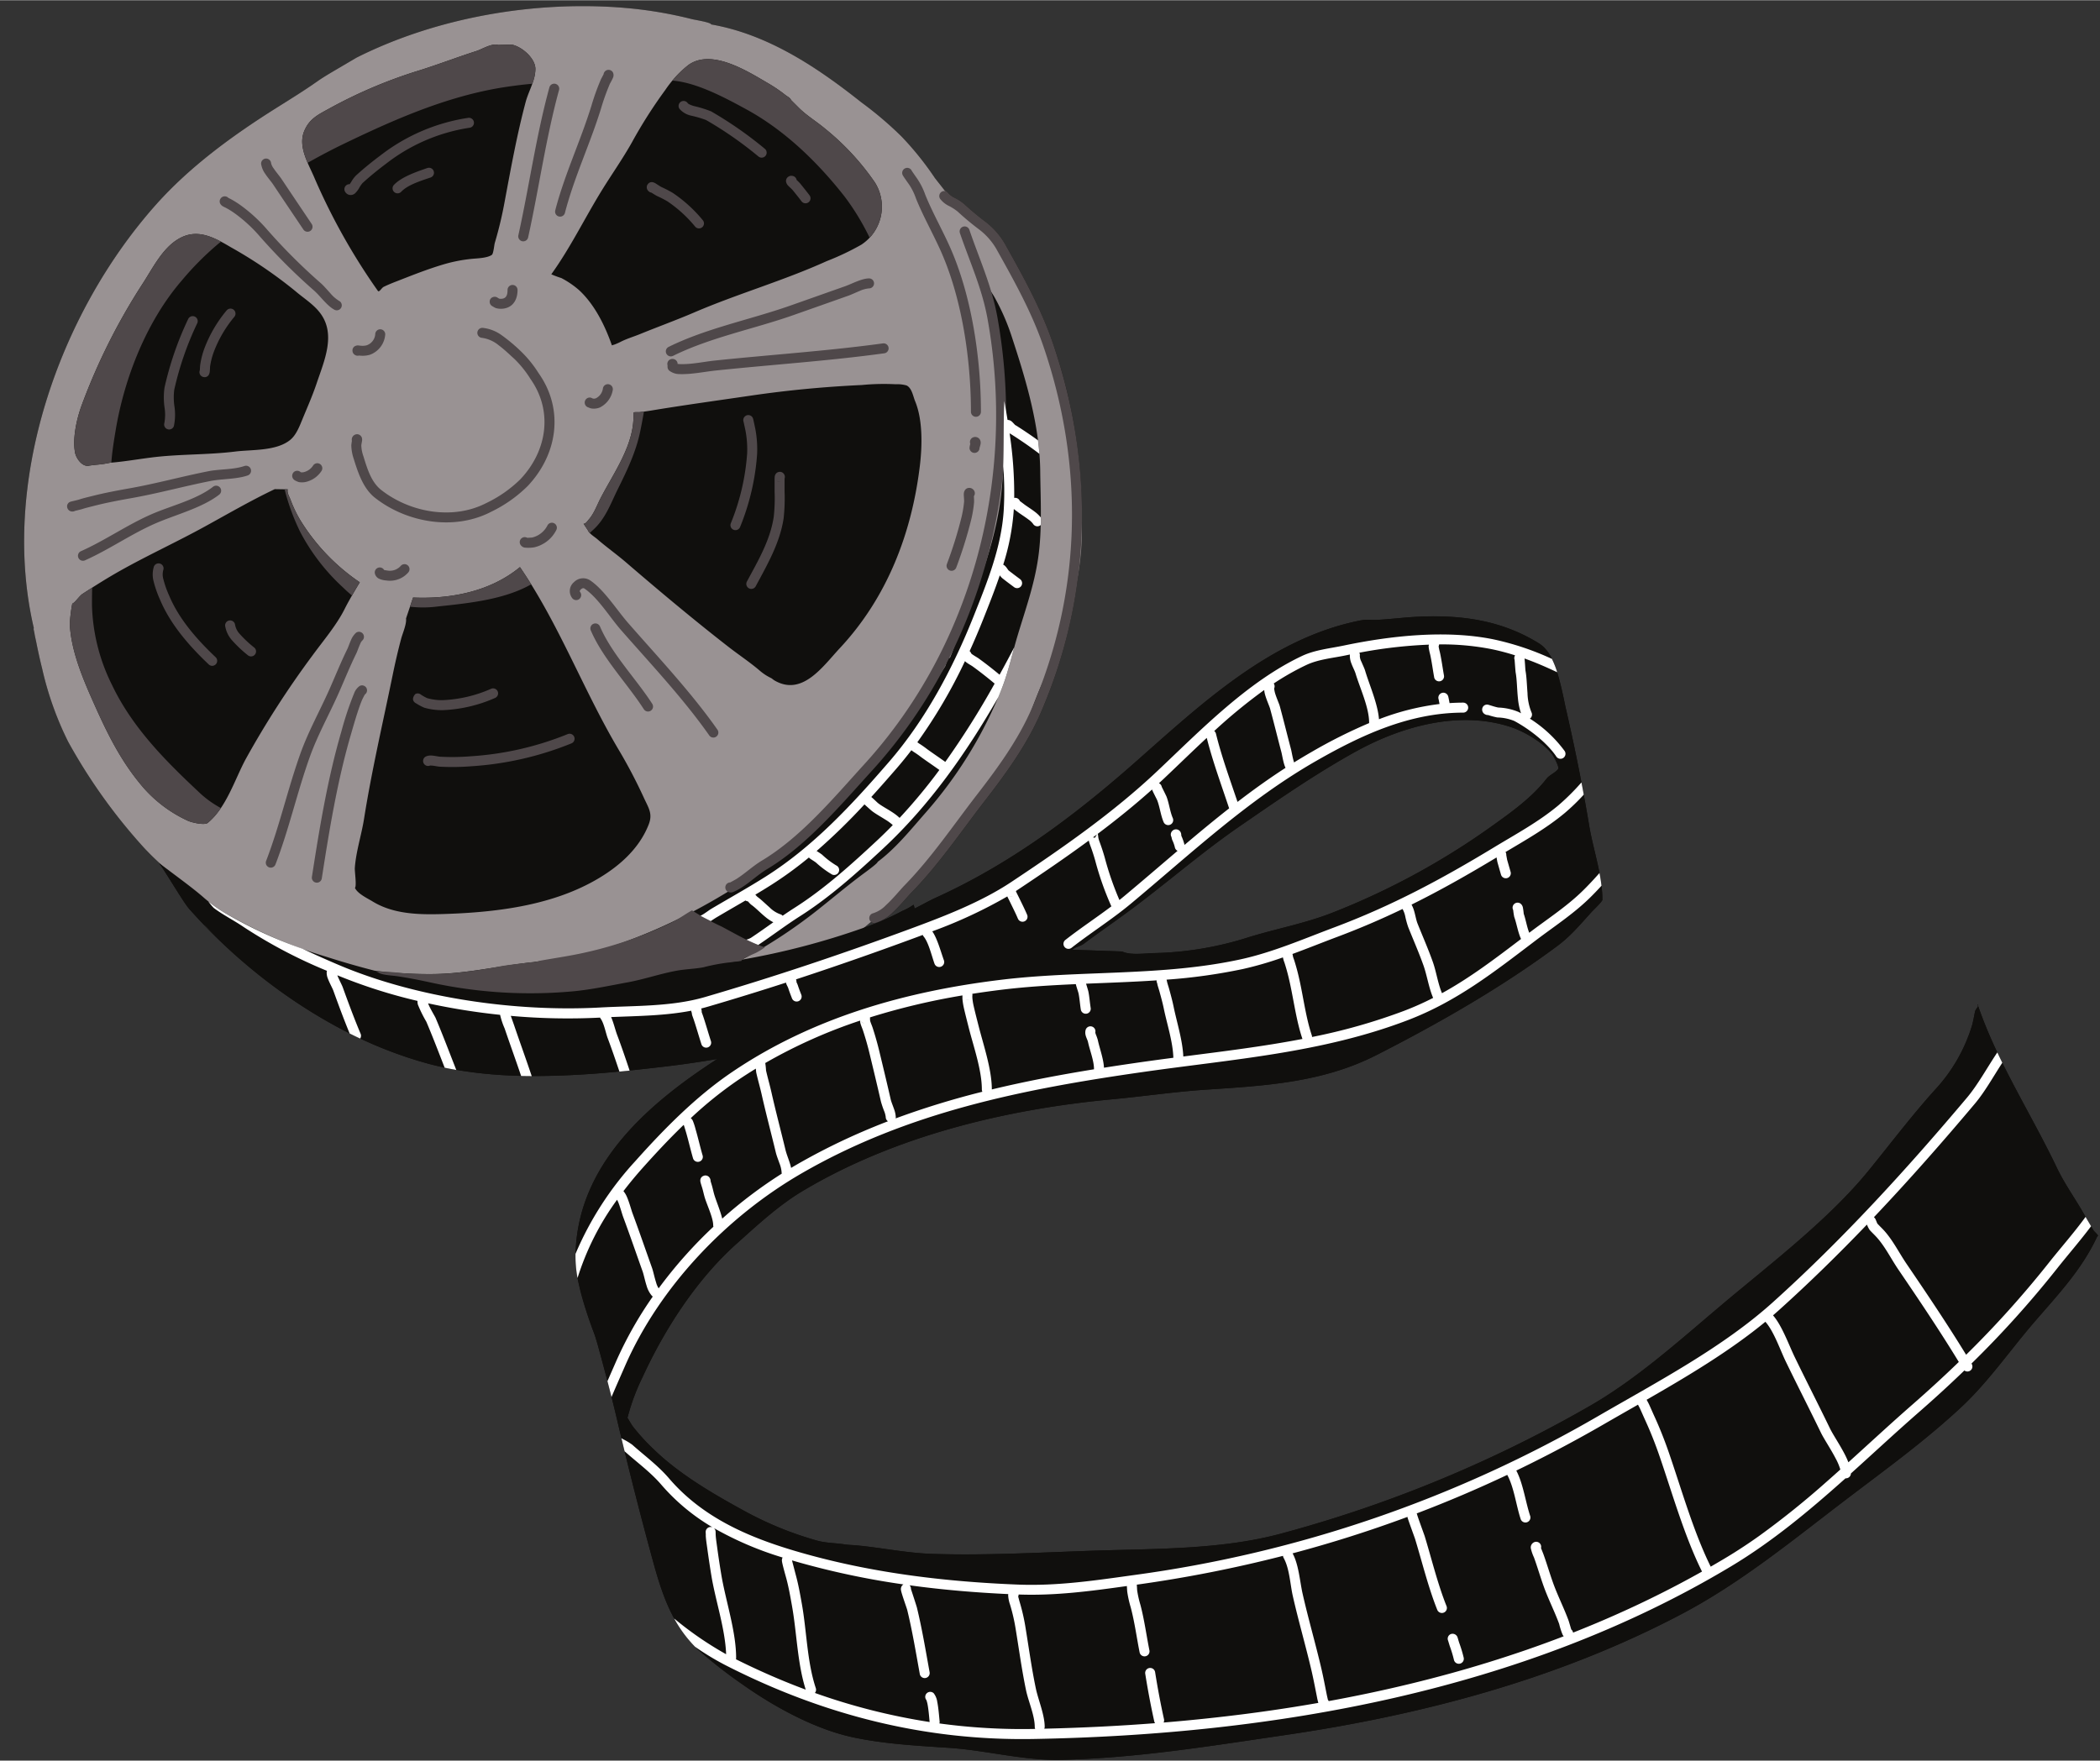 <svg xmlns="http://www.w3.org/2000/svg" xmlns:xlink="http://www.w3.org/1999/xlink" data-name="Layer 1" preserveAspectRatio="xMidYMid meet" version="1.0" viewBox="-5.7 -1.4 496.0 415.9" zoomAndPan="magnify" style="fill: rgb(79, 72, 74);" original_string_length="51426" width="496px" height="416px"><rect x="-5.7" y="-1.4" width="496.0" height="415.9" fill="#333333" stroke="none"/><g id="__id449_s28hvlauh7"><path d="M488.7,289.135c-.168-.3-.342-.587-.515-.881l0,0-.454-.768c-.34-.572-.679-1.146-1-1.727-2.139-3.836-4.746-7.393-6.639-11.364-4.026-8.443-8.961-16.778-13.144-25.333q-.315-.642-.622-1.285a108.223,108.223,0,0,1-4.816-11.557c-.122.367-.63.885-.717,1.285-.232,1.087-.406,2.18-.7,3.257a39,39,0,0,1-8.79,15.286c-5.428,6.02-10.456,12.666-15.566,18.954-9.541,11.737-23.319,22.158-34.907,31.931-9.886,8.339-20.158,17.629-31.432,24.013a304.807,304.807,0,0,1-72.768,29.994c-13.23,3.522-27.7,3.5-41.269,3.887-13.6.386-27.359,1.287-40.957.835-6.189-.206-12.165-1.525-18.3-2.047-.659-.055-1.591-.072-2.256-.182-2.18-.361-4.329-.292-6.5-.885a81.906,81.906,0,0,1-17.3-7.064c-7.154-3.9-15.245-8.629-21.125-14.317a48.739,48.739,0,0,1-5.134-5.585c-.405-.538-.826-1.352-1.291-2.073.06-.2.11-.368.136-.478a49.385,49.385,0,0,1,3.45-9.162c5.21-11.341,12.756-23.028,22.172-31.462,4.964-4.445,9.928-9.078,15.69-12.516,21.771-12.988,48.042-19.3,73.1-21.632,7.338-.682,14.707-1.78,22.044-2.265,14.007-.928,27.57-1.671,40.353-8.191,14.724-7.512,29.414-15.9,42.718-25.784,3.178-2.361,5.522-5.224,8.156-8.116.232-.255,2.452-2.372,2.452-2.777a30.758,30.758,0,0,0-.4-4.7l-.049-.3q-.1-.594-.21-1.186c-.008-.042-.014-.084-.023-.127h0c-.717-3.769-1.824-7.536-2.439-11.224q-.607-3.65-1.281-7.288h0q-.267-1.446-.543-2.89h0q-1.719-8.982-3.782-17.883a81.445,81.445,0,0,0-2.21-8.946l-.016-.047c-.184-.525-.383-1.036-.6-1.529l-.023-.055q-.162-.368-.336-.717l-.005-.011h0a8.693,8.693,0,0,0-2.966-3.607c-8.781-5.49-18.351-6.849-28.667-6.357-3.117.148-6.194.549-9.306.723-1.032.056-2.085,0-3.12,0-.18,0-1.36.176-1.346.193-21.292,4.259-37.8,20.069-53.427,33.821-14.311,12.594-29.274,23.73-46.655,31.632-1.636.743-3.348,1.744-5.062,2.577a3.447,3.447,0,0,0-.227-.9,14.329,14.329,0,0,1-2.682,1.476,60.891,60.891,0,0,1-8.964,3.92q.8-.669,1.6-1.345a1.179,1.179,0,0,0,1.026.266,9.608,9.608,0,0,0,4.059-2.442c1.757-1.6,3.4-3.668,4.566-4.856,6.4-6.555,11.618-14.314,17.211-21.538,4.973-6.426,9.918-13.221,13.18-20.736a117.471,117.471,0,0,0,9.035-33.783,57.361,57.361,0,0,0,.716-9.189c0-.337-.012-.673-.018-1.009A124.432,124.432,0,0,0,243,79.7c-2.849-8.34-7.127-15.987-11.369-23.57a17.978,17.978,0,0,0-4.6-5.2,61.632,61.632,0,0,1-4.872-4.054,10.875,10.875,0,0,0-2.329-1.557,4.613,4.613,0,0,1-1.542-1.129,1.166,1.166,0,0,0-.664-.451c-.088-.086-.18-.17-.267-.256.024-.028-2.107-2.676-2.285-2.946a72.328,72.328,0,0,0-7.854-9.76,85.558,85.558,0,0,0-9.445-8.029c-10.431-8.282-22.09-16.084-35.485-18.418-.032-.488-3.991-1.11-4.482-1.236A98.318,98.318,0,0,0,142.071.428C120.889-1.386,97.6,2.576,78.528,12.159l-5.935,3.49c-1.1.66-2.249,1.353-3.3,2.092-3.212,2.267-6.5,4.284-9.83,6.38C49.274,30.54,39.129,37.91,31.075,46.971,8,72.932-5.731,112.857,2.315,147.053c-.227-.295.072.742.124,1.109.1.7.281,1.393.42,2.087.42,2.1.871,4.183,1.395,6.262a76.334,76.334,0,0,0,6.127,17.245A131.381,131.381,0,0,0,28.275,198.8a46.914,46.914,0,0,0,4.445,4.315l-.858-.625c1.312,1.614,5.727,9.223,7.129,10.794A129.072,129.072,0,0,0,76.876,242.7v0c.052.026.1.05.157.075q1.14.57,2.293,1.112l.026.012h0a99.362,99.362,0,0,0,15.6,5.819c1.434.4,2.89.746,4.362,1.057v0c.08.017.161.03.242.047q1.191.248,2.4.461c.034.006.068.014.105.02h0a103.968,103.968,0,0,0,15.322,1.425h.17q1.114.024,2.233.033h.1A205.641,205.641,0,0,0,140.6,251.7h0l.639-.062.326-.032.695-.069.75-.076h0c2.986-.307,5.922-.643,8.782-.982,3.992-.473,7.961-1.073,11.92-1.732-16.629,10.764-32.854,25-33.47,45.845v.167l0,.006V295c0,.346,0,.693.006,1.039,0,.15.012.3.019.45.014.3.031.6.053.895q.019.245.042.489c.029.294.061.589.1.884.019.153.037.307.059.461.047.344.1.688.161,1.032.012.075.021.151.035.226v0a84.566,84.566,0,0,0,4.076,13.532c.267.854.533,1.707.767,2.566.767,2.8,1.528,5.619,2.265,8.446.114.439.225.879.338,1.318.664,2.577,1.308,5.158,1.91,7.733.331,1.417.674,2.831,1.012,4.246l-.011-.007.39,1.627.368,1.5h0q2.9,11.936,6.111,23.782c1.521,5.627,2.973,10.929,5.6,15.7l-.016-.012q.246.447.5.886l.088.143q.318.532.659,1.054c.068.105.136.21.2.315.252.377.512.75.784,1.119.052.075.112.148.168.222q.363.484.752.959c.069.085.137.17.207.254q.454.543.942,1.072c.074.08.15.157.226.239.127.135.251.271.382.406l.05.033c.206.21.4.42.618.63a110.941,110.941,0,0,0,10.481,8.2c7.48,5.315,17.1,10.59,26.05,12.529,7.346,1.592,15.319,2.022,22.811,2.519,8.741.577,17.6,3.027,26.367,2.833,17.834-.388,35.114-3.237,52.737-5.811,32.483-4.741,64.688-13.23,93.859-28.592,14.315-7.537,26.765-17.878,39.576-27.606,9.14-6.941,18.3-13.6,26.688-21.453,6.3-5.9,11.418-13.35,17.041-19.88,5.714-6.637,11.261-12.419,14.946-20.34C490.25,290.533,489,289.654,488.7,289.135ZM360.889,176.725c.337.43,1.743,3.03,1.445,3.482-.56.847-2.061,1.43-2.741,2.305-3.442,4.432-8.141,7.785-12.669,11.031a173.445,173.445,0,0,1-38.081,20.7c-6.582,2.566-13.524,3.8-20.211,5.918a78.164,78.164,0,0,1-21.641,3.558c-2.156.027-5.615.593-7.661-.378l-11.754-.411c.715-.659,1.931-.832,2.749-1.445,3.223-2.41,6.534-4.7,9.781-7.076,9.124-6.665,17.643-14.213,26.984-20.644,8.954-6.165,17.867-12.364,27.392-17.635,10.8-5.979,24.453-9.82,36.588-5.834C354.392,171.385,358.7,173.935,360.889,176.725Zm100.626,59.493-.125-.368a.266.266,0,0,1,.133.351Z" style="fill: rgb(16, 15, 13);"></path></g><g id="__id450_s28hvlauh7"><path d="M72.593,15.649c-1.1.66-2.249,1.353-3.3,2.092-3.212,2.267-6.5,4.284-9.83,6.38C49.274,30.54,39.129,37.91,31.075,46.971,8,72.932-5.731,112.857,2.315,147.053c-.227-.295.072.742.124,1.109.1.7.281,1.393.42,2.087.42,2.1.871,4.183,1.395,6.262a76.334,76.334,0,0,0,6.127,17.245A131.381,131.381,0,0,0,28.275,198.8a61.354,61.354,0,0,0,7.58,6.911c1.813,1.45,3.118,5.9,4.427,7.891.621.945,1.961,1.89,2.414,2.867-.58.532,1.158,1.814,1.5,2.154,2.041,2.008,4.678,3.756,6.922,5.551a106.5,106.5,0,0,0,32.595,17.552c31.963,10.607,69.782,1.154,99.266-12.719a23.9,23.9,0,0,0,3.054-1.795c2.571-1.986,5.267-3.8,7.819-5.811,11.026-8.69,21.378-18.509,29.66-29.9,4.012-5.513,8.107-10.87,11.1-17.038,2.345-4.835,3.8-10.032,6.055-14.882,4.966-10.661,9.248-23.676,9.154-35.521a137.891,137.891,0,0,0-6.151-39.383A120.316,120.316,0,0,0,231.55,57.737c-3.425-5.727-9.544-9.67-14.2-14.256.025-.027-2.106-2.676-2.284-2.946a72.391,72.391,0,0,0-7.854-9.76,85.569,85.569,0,0,0-9.446-8.029c-10.431-8.286-22.09-16.089-35.485-18.422-.032-.488-3.991-1.11-4.482-1.236A98.318,98.318,0,0,0,142.071.428C120.889-1.386,97.6,2.576,78.528,12.159" fill-rule="evenodd" style="fill: rgb(153, 146, 147);"></path></g><g id="__id451_s28hvlauh7"><path d="M91.866,139.723c8.888.389,18.232-1.411,25.24-7.189,9.276,13.511,15,29.144,23.351,43.2a119.612,119.612,0,0,1,5.869,11.187c1.159,2.53,2.2,3.859,1.179,6.448-2.323,5.917-7.313,10.158-12.7,13.2-10.777,6.093-23.956,7.582-36.121,7.935-5.537.161-11.525,0-16.368-2.975-1.213-.745-3.523-1.811-4.178-3.2.439-.56-.091-3.883-.031-4.733.279-3.911,1.569-7.749,2.179-11.61,1.8-11.362,4.446-22.669,6.755-33.939.588-2.872,1.256-5.772,2.012-8.606.332-1.243,1.312-3.45,1.15-4.785Zm-29.6-25.562c-.234.7.38,1.76.63,2.376a29.18,29.18,0,0,0,2.248,4.768,48.229,48.229,0,0,0,14.142,14.823c-.014-.024-1.126,1.871-1.2,1.994-.827,1.417-1.637,2.809-2.371,4.279-1.919,3.843-5.076,7.531-7.6,10.991a219.165,219.165,0,0,0-15.745,24.436c-2.637,4.872-4.558,11.466-8.99,15.121-.8.656-3.9-.116-4.7-.491a31.418,31.418,0,0,1-10.448-7.752c-5.551-6.419-8.838-13.388-12.243-21.082-2.379-5.374-4.958-11.75-5.195-17.677a34.482,34.482,0,0,1,.581-4.775c.7-.288,1.657-1.808,2.4-2.3,2.948-1.928,5.944-3.815,9.02-5.541,6.4-3.59,13.09-6.664,19.531-10.189,5.61-3.068,11.106-6.281,16.873-9.028Zm69.87,8.122c.454.11,1-.735,1.232-1,1.228-1.388,1.909-3.323,2.744-4.951,3.151-6.135,8.229-12.982,7.781-20.266-.012-.207,1.264-.128,1.438-.145,1.684-.172,3.41-.491,5.081-.757,7.087-1.132,14.223-2.12,21.332-3.161,8.7-1.275,17.355-2.086,26.141-2.494a54.276,54.276,0,0,1,7.961-.177,7.978,7.978,0,0,1,2.571.282c1.264.6,1.549,2.571,2.019,3.706,1.827,4.412,1.694,10.5,1.137,15.184-1.917,16.058-7.748,31.216-18.9,43.161-4.036,4.322-8.926,11.567-15.565,7.573-.052-.029-.549-.43-.668-.486a11.783,11.783,0,0,1-2.6-1.68c-2.374-2.041-5.022-3.786-7.494-5.709-8.246-6.416-16.293-13.164-24.215-19.975-2.213-1.9-4.6-3.582-6.8-5.5-.566-.49-1.889-1.283-2.152-2.021ZM15.433,108.54c-1.642.472-3.139-1.688-3.4-3.034-.664-3.424.428-8.2,1.626-11.387A145.267,145.267,0,0,1,27.932,65.662c2.146-3.273,4.226-7.5,7.428-9.928,4.726-3.584,8.874-1.492,13.385,1.181a106.433,106.433,0,0,1,15.294,10.39c2,1.72,4.417,3.181,5.986,5.345,3.638,5.013.845,11.16-.936,16.465-.95,2.833-2.155,5.567-3.3,8.33-.684,1.662-1.463,3.793-2.886,4.986-3.271,2.737-9.117,2.308-13.051,2.8-6.593.817-13.276.568-19.85,1.412-3.245.41-6.453.98-9.714,1.235a24,24,0,0,1-3.392.483Zm123.388-28.4c-.053.019-.057.029.009.027l-.009-.027c.123-.048.51-.147.665-.207a14.363,14.363,0,0,0,1.39-.617c1.469-.754,3.023-1.2,4.545-1.819,4.265-1.743,8.621-3.316,12.85-5.133,10.29-4.422,21.05-7.482,31.283-12.118a61.812,61.812,0,0,0,8.174-3.88,10.746,10.746,0,0,0,3.22-14.7,59.637,59.637,0,0,0-11.755-12.7c-1.953-1.65-4.324-3.082-6.131-4.864l-1.953-1.95c-.042-.4-.971-.887-1.236-1.1a34.688,34.688,0,0,0-4.172-2.842c-4.648-2.7-13.163-8.2-18.694-4.386a26.082,26.082,0,0,0-5.579,5.993A111.937,111.937,0,0,0,143.544,32.2c-2.194,3.908-4.814,7.609-7.163,11.429-4.051,6.588-7.355,13.447-11.869,19.724a23.1,23.1,0,0,0,2.361.883,21.249,21.249,0,0,1,4.213,2.873c3.672,3.407,6.1,8.35,7.737,13.028ZM111.952,9.173c-1.515-.465-3.748.991-5.155,1.442-4.424,1.42-8.763,3.082-13.2,4.49A112.779,112.779,0,0,0,72.32,24.054c-2.694,1.506-4.911,2.423-6.17,5.477-1.546,3.757,1.1,7.859,2.486,11.2A148.2,148.2,0,0,0,83.545,67.263c.314.458.875-.7,1.374-.942,1.112-.548,2.269-1,3.423-1.446,3.53-1.384,7.016-2.76,10.658-3.844a36.118,36.118,0,0,1,6.745-1.328c1.3-.13,3.593-.164,4.719-.934.389-.267.567-2.379.7-2.826a90.875,90.875,0,0,0,2.329-9.754c1.467-7.83,2.919-15.908,4.98-23.6.673-2.5,2.281-5.084,2.28-7.733,0-2.557-3.227-5.322-5.628-5.772ZM461.39,235.85l.125.368a.265.265,0,0,0-.108-.359ZM488.7,289.135c-.641-1.135-1.335-2.242-1.968-3.38-2.139-3.835-4.746-7.393-6.639-11.363-6.009-12.6-14.052-24.964-18.582-38.176-.122.367-.63.885-.717,1.285-.232,1.087-.406,2.18-.7,3.257a39,39,0,0,1-8.79,15.286c-5.428,6.02-10.456,12.666-15.566,18.954-9.541,11.737-23.319,22.158-34.907,31.931-9.886,8.339-20.158,17.629-31.432,24.013a304.807,304.807,0,0,1-72.768,29.994c-13.23,3.522-27.7,3.5-41.269,3.887-13.6.386-27.359,1.287-40.957.835-6.189-.206-12.165-1.525-18.3-2.047-.659-.055-1.591-.072-2.256-.182-2.18-.361-4.329-.292-6.5-.885a81.906,81.906,0,0,1-17.3-7.064c-7.154-3.9-15.245-8.629-21.125-14.317a48.739,48.739,0,0,1-5.134-5.585c-.405-.538-.826-1.352-1.291-2.073.06-.2.11-.368.136-.478a49.385,49.385,0,0,1,3.45-9.162c5.21-11.341,12.756-23.028,22.172-31.462,4.964-4.445,9.928-9.078,15.69-12.516,21.771-12.988,48.042-19.3,73.1-21.632,7.338-.682,14.707-1.78,22.044-2.265,14.007-.928,27.57-1.671,40.353-8.191,14.724-7.512,29.414-15.9,42.718-25.784,3.178-2.361,5.522-5.224,8.156-8.116.232-.255,2.452-2.372,2.452-2.777,0-5.845-2.163-11.789-3.122-17.541-1.57-9.419-3.463-18.772-5.606-28.061-1-4.318-2.117-12.387-6.156-14.911-8.781-5.49-18.351-6.849-28.667-6.358-3.117.149-6.194.55-9.306.723-1.032.057-2.085,0-3.12,0-.18,0-1.36.177-1.346.194-21.292,4.258-37.8,20.069-53.427,33.821-14.311,12.594-29.274,23.73-46.655,31.632-1.636.743-3.348,1.744-5.062,2.577a3.444,3.444,0,0,0-.227-.905,14.276,14.276,0,0,1-2.682,1.477,61.943,61.943,0,0,1-9.22,4.014,176.446,176.446,0,0,1-28.651,7.493,119.549,119.549,0,0,0,17.182-11.18c3.847-3.015,7.6-6.223,11.514-9.122.439-.325,3.5-2.539,3.364-2.8,4.271-3.181,7.743-7.525,11.229-11.492a100.88,100.88,0,0,0,18.267-29.869c1.45-3.806,2.3-7.86,3.467-11.761,1.853-6.223,4-12.116,4.946-18.593.99-6.756.571-13.748.5-20.549-.108-10.738-3.351-21.572-6.68-31.678a51.681,51.681,0,0,0-4.177-9.576c-.585-1-1.3-1.961-1.937-2.926-.318-.48-.873-1.494-.873-1.494l1.038,3.149c.692,2.1.87,4.362,1.383,6.507,1.537,6.418,3.017,13.236,2.748,19.883-.288,7.1.112,14.135-.683,21.226-1.132,10.1-4.557,19.877-8.544,29.09-1.386,3.2-2.257,6.762-3.593,9.892-.82-.1-.757,1.473-1.217,2.16-1.48,2.214-2.933,4.456-4.414,6.67a169.485,169.485,0,0,1-21.068,26.279c-15.276,15.231-35.986,27.984-56.664,34.148-6.375,1.9-13.018,2.242-19.545,3.184-6.8.982-13,2.263-19.915,2.253a102.724,102.724,0,0,1-13.094-.806q-5.675-1.451-11.3-3.254a112.081,112.081,0,0,1-24.233-10.5,34.585,34.585,0,0,1-4.847-3.548c-2.355-2.063-5.75-4.532-8.458-6.583l-2.055-1.5c1.312,1.614,5.728,9.223,7.13,10.794,14.788,16.571,34.461,30.463,55.96,36.431,17.773,4.933,38.8,2.9,56.838.761,3.993-.472,7.962-1.072,11.92-1.731-16.629,10.764-32.853,25-33.47,45.845-.191,6.5,2.257,13.026,4.55,19.42.267.853.533,1.707.767,2.566,1.586,5.786,3.149,11.656,4.513,17.5q3.658,15.658,7.871,31.153c2.356,8.705,4.523,16.639,11.172,23.014a110.941,110.941,0,0,0,10.481,8.2c7.479,5.315,17.1,10.591,26.05,12.529,7.346,1.592,15.318,2.022,22.81,2.519,8.741.577,17.6,3.027,26.368,2.833,17.834-.388,35.114-3.237,52.737-5.811,32.478-4.742,64.683-13.231,93.854-28.593,14.315-7.537,26.765-17.878,39.576-27.606,9.14-6.941,18.3-13.6,26.688-21.453,6.3-5.9,11.418-13.35,17.041-19.88,5.714-6.637,11.261-12.419,14.946-20.34C490.25,290.533,489,289.654,488.7,289.135ZM250.326,221.483c3.223-2.41,6.534-4.7,9.781-7.076,9.124-6.665,17.643-14.213,26.984-20.644,8.954-6.165,17.867-12.364,27.392-17.635,10.8-5.979,24.453-9.82,36.588-5.834,3.321,1.091,7.627,3.641,9.818,6.431.337.43,1.743,3.03,1.445,3.482-.56.847-2.061,1.43-2.741,2.305-3.442,4.432-8.141,7.785-12.669,11.031a173.445,173.445,0,0,1-38.081,20.7c-6.582,2.566-13.524,3.8-20.211,5.918a78.164,78.164,0,0,1-21.641,3.558c-2.156.027-5.615.593-7.661-.378l-11.754-.411C248.292,222.27,249.508,222.1,250.326,221.483Z" fill-rule="evenodd" style="fill: rgb(16, 15, 13);"></path></g><g id="__id452_s28hvlauh7"><path d="M82.98,227.95c1.638.305,3.358.148,5.025.382a68.089,68.089,0,0,0,7.546.355,57.8,57.8,0,0,0,7.933-.463c2.9-.32,5.776-.761,8.646-1.308,2.551-.487,5.084-.675,7.584-1.03.262.22,1.879-.31,2.212-.371,2.334-.426,4.67-.78,7.006-1.207a92.967,92.967,0,0,0,24.115-7.881c1.649-.8,3.1-1.926,4.7-2.8a56.81,56.81,0,0,0,6.987,3.823c3.259,1.719,6.726,3.792,10.222,4.9,0-.007-.605.429-.66.466-.412.28-.839.516-1.27.754-.945.52-3.065,1.123-3.7,2.05a.561.561,0,0,0-.27-.007,3.687,3.687,0,0,1-.724.1c-.7.04-1.376.213-2.08.249a46.773,46.773,0,0,0-5.846,1.123c-2.075.381-4.209.42-6.289.8-3.846.7-7.661,2.032-11.549,2.744-4.194.768-8.39,1.679-12.654,2.1a109.993,109.993,0,0,1-33.933-2.066c-2.7-.586-5.425-1.131-8.149-1.517-1.132-.157-3.29-.218-4.214-.854m117.446-11.692a9.6,9.6,0,0,0,4.059-2.442c1.757-1.6,3.4-3.668,4.566-4.856,6.4-6.555,11.618-14.314,17.211-21.538,4.973-6.426,9.918-13.221,13.18-20.736,12.216-28.126,12.74-58.6,2.923-87.338-2.849-8.341-7.127-15.988-11.369-23.571a17.961,17.961,0,0,0-4.6-5.2,61.464,61.464,0,0,1-4.872-4.055,10.912,10.912,0,0,0-2.329-1.557,4.613,4.613,0,0,1-1.542-1.129,1.18,1.18,0,0,0-1.921,1.372,5.918,5.918,0,0,0,1.832,1.543,11.9,11.9,0,0,1,2.291,1.442,64.27,64.27,0,0,0,5.048,4.212,15.73,15.73,0,0,1,4.036,4.527c4.172,7.459,8.391,14.976,11.194,23.18,9.625,28.174,9.123,58.058-2.854,85.639-3.185,7.335-8.028,13.958-12.882,20.229-5.536,7.154-10.7,14.844-17.033,21.335-1.136,1.163-2.745,3.192-4.465,4.761a7.226,7.226,0,0,1-2.973,1.88,1.181,1.181,0,0,0,.464,2.316l.041-.009Zm-34.281-9.573a1.182,1.182,0,0,0-.63,2.175,1.527,1.527,0,0,0,1.289.1,12.888,12.888,0,0,0,2.05-1.088c2.1-1.33,3.857-3.044,6-4.332,9.45-5.675,17.374-15.145,24.732-23.22,26.146-28.69,36.522-69.057,29.648-107.2-1.331-7.381-4.227-13.624-6.616-20.618a1.181,1.181,0,0,0-2.235.765h0c2.35,6.877,5.218,13.013,6.527,20.272,6.743,37.421-3.415,77.035-29.071,105.187-7.21,7.913-14.943,17.225-24.2,22.786-2.16,1.3-3.936,3.022-6.049,4.361-.148.1-1.18.664-1.444.806Zm-86.3-44.406a1.18,1.18,0,0,0-1.225-2.012A3.646,3.646,0,0,0,78,162.192a76.037,76.037,0,0,0-3.059,9.134c-3.269,11.177-5.185,22.891-6.972,34.4a1.18,1.18,0,1,0,2.333.362c1.771-11.406,3.665-23.018,6.906-34.1.433-1.482,1.534-5.44,2.525-7.877A14.192,14.192,0,0,1,80.478,162.63Zm-2.11-14.561a4.75,4.75,0,0,0-1.155,1.672c-.359.782-.651,1.7-.9,2.194-1.532,3.115-2.808,6.318-4.216,9.487-2.252,5.069-4.969,9.918-6.843,15.151-2.991,8.352-4.88,16.985-8.069,25.293a1.181,1.181,0,1,0,2.181.9l.023-.06c3.194-8.327,5.09-16.975,8.087-25.345,1.854-5.177,4.551-9.97,6.779-14.988,1.395-3.142,2.658-6.316,4.177-9.4.25-.511.554-1.448.923-2.25a2.384,2.384,0,0,1,.487-.817,1.181,1.181,0,0,0-1.477-1.842ZM16.077,137.385c-.05,1.431-.053,2.868-.049,4.3a44.745,44.745,0,0,0,4.73,18.693c4.738,9.947,12.416,17.712,20.317,25.12a24.057,24.057,0,0,0,5.394,3.958,16.336,16.336,0,0,1-3.1,3.5c-.794.656-3.895-.116-4.7-.491a31.414,31.414,0,0,1-10.449-7.754c-5.551-6.419-8.838-13.388-12.243-21.082-2.379-5.374-4.958-11.75-5.195-17.677a34.482,34.482,0,0,1,.581-4.775c.7-.288,1.657-1.808,2.4-2.3Q14.919,138.125,16.077,137.385Zm79.8,42.028a7.012,7.012,0,0,1,.739.044c.581.082,1.165.205,1.51.221a55.775,55.775,0,0,0,7.549-.1,75.4,75.4,0,0,0,23.646-5.424,1.181,1.181,0,0,0-.921-2.174h0a73.085,73.085,0,0,1-22.926,5.245,53.846,53.846,0,0,1-7.23.1c-.451-.023-1.343-.25-2.047-.276a2.775,2.775,0,0,0-1.33.235,1.181,1.181,0,0,0,1.011,2.133Zm35.42-41.021c-.157-.213.021-.441.2-.6.222-.206.545-.386.818-.205,3.207,2.139,6.034,6.807,8.577,9.713,7.024,8.028,14.865,16.335,20.945,25.021a1.181,1.181,0,0,0,1.934-1.355c-6.128-8.753-14.024-17.132-21.1-25.221-2.664-3.044-5.683-7.882-9.045-10.122a3.028,3.028,0,0,0-3.738.442,2.745,2.745,0,0,0-.476,3.745,1.18,1.18,0,1,0,1.954-1.325c-.02-.03-.042-.059-.065-.088Zm2.549,9.114c2.857,6.641,8.605,12.528,12.512,18.585a1.181,1.181,0,1,0,1.984-1.281c-3.84-5.95-9.519-11.712-12.327-18.238a1.181,1.181,0,1,0-2.169.934ZM92.6,164.732a12.692,12.692,0,0,0,1.927,1.023,15.252,15.252,0,0,0,4.317.574,33.866,33.866,0,0,0,12.368-2.876,1.18,1.18,0,1,0-.892-2.186,31.478,31.478,0,0,1-11.477,2.7,12.844,12.844,0,0,1-3.632-.472,10.279,10.279,0,0,1-1.621-.928,1.122,1.122,0,0,0-1.2-.036c-.026.014-1.193,1.23-.01,2.076a1.147,1.147,0,0,0,.222.124ZM30.645,132.418a6.343,6.343,0,0,0-.068,3.459,25.565,25.565,0,0,0,1.514,4.335c2.466,5.877,6.929,10.974,11.515,15.318a1.18,1.18,0,1,0,1.623-1.714c-4.352-4.124-8.622-8.941-10.961-14.518a23,23,0,0,1-1.382-3.917,3.956,3.956,0,0,1-.029-2.134,1.181,1.181,0,0,0-2.212-.829ZM47.475,146.4a6.7,6.7,0,0,0,1.636,3.431,29.6,29.6,0,0,0,3.7,3.5,1.181,1.181,0,1,0,1.537-1.793,26.832,26.832,0,0,1-3.411-3.2,4.316,4.316,0,0,1-1.113-2.168,1.181,1.181,0,0,0-2.35.235Zm43.658-4.513.735-2.166c8.888.389,18.232-1.411,25.24-7.189q1.374,2,2.651,4.064c-6.349,3.639-14.93,4.479-22.026,5.233a26.689,26.689,0,0,1-6.6.058ZM61.52,114.152l.741.011c-.235.7.38,1.76.63,2.376a29.259,29.259,0,0,0,2.247,4.768A48.22,48.22,0,0,0,79.281,136.13c-.015-.024-1.127,1.872-1.2,1.994q-.326.558-.646,1.111c-.96-.756-1.905-1.69-2.148-1.922a48.258,48.258,0,0,1-10.006-12.95A50.839,50.839,0,0,1,61.52,114.15Zm118.1-2.574a1.18,1.18,0,0,0-.326-1.236,1.127,1.127,0,0,0-1.058-.287,1.156,1.156,0,0,0-.751.52,1.484,1.484,0,0,0-.21.633c-.03.274-.024.831-.024.887v2.579a40.245,40.245,0,0,1-.2,5.962c-.829,5.57-3.745,10.464-6.356,15.338a1.181,1.181,0,0,0,2.081,1.115c2.737-5.111,5.741-10.265,6.612-16.105a42.759,42.759,0,0,0,.221-6.31V112.1ZM85.027,133.216a1.181,1.181,0,0,0-2.175.868,1.839,1.839,0,0,0,.856,1.13,4.665,4.665,0,0,0,1.831.474,5.742,5.742,0,0,0,5.229-1.938,1.181,1.181,0,0,0-1.844-1.476,3.436,3.436,0,0,1-3.16,1.064C85.6,133.322,85.2,133.249,85.027,133.216Zm139.3-17.447a1.179,1.179,0,0,0-.087-1.481,1.287,1.287,0,0,0-1.06-.473,1.188,1.188,0,0,0-1.006.593,1.765,1.765,0,0,0-.233.826c-.025.478.105,1.405.07,1.843a26.324,26.324,0,0,1-.62,3.7,98.829,98.829,0,0,1-3.455,11.058,1.181,1.181,0,1,0,2.231.776,101.231,101.231,0,0,0,3.53-11.322,28.627,28.627,0,0,0,.668-4.031c.024-.306-.011-1.028-.038-1.49Zm-179.68-2.24c-3.817,3-9.871,4.5-14.293,6.394-5.871,2.519-11.157,6.276-16.96,8.861a1.181,1.181,0,0,0,.959,2.158c5.8-2.582,11.073-6.336,16.931-8.848,4.6-1.972,10.855-3.6,14.82-6.707a1.181,1.181,0,0,0-1.457-1.858Zm74.186,12.084a1.18,1.18,0,0,0-1.694,1.451,1.444,1.444,0,0,0,1.085.86,8.55,8.55,0,0,0,2.237-.064,7.751,7.751,0,0,0,5.2-4.027,1.18,1.18,0,1,0-2.024-1.214,5.493,5.493,0,0,1-3.633,2.922c-.088.018-.889.059-1.176.072ZM146.39,95.794c-.253,1.531-.543,3.054-.857,4.588-1.007,4.94-3.116,9.288-5.332,13.774-1.754,3.556-2.919,7.02-5.948,9.708-.191.169-.413.382-.659.622a1.842,1.842,0,0,1-.419-.616l-1.039-1.589c.453.11,1-.734,1.232-1,1.227-1.388,1.908-3.323,2.744-4.95,3.151-6.136,8.228-12.983,7.78-20.267-.012-.207,1.265-.128,1.438-.145.349-.034.7-.076,1.06-.124Zm23.524,2.358c.037.167.439,1.994.484,2.256a23.56,23.56,0,0,1,.368,5.309,53.514,53.514,0,0,1-3.856,16.464,1.18,1.18,0,1,0,2.192.877,55.931,55.931,0,0,0,4.021-17.209,25.913,25.913,0,0,0-.4-5.846c-.053-.294-.437-2.093-.525-2.44a1.254,1.254,0,0,0-.241-.509,1.182,1.182,0,0,0-1.662-.175.8.8,0,0,0-.07.061,1.18,1.18,0,0,0-.314,1.212Zm-92.5,4.562a9.934,9.934,0,0,0-.139,1.1,10.721,10.721,0,0,0,.568,3.128c1.01,3.232,2.226,7.013,5.024,9.211,7.477,5.877,18.673,7.853,27.4,3.326a32.014,32.014,0,0,0,8.662-6.095c7.114-7.535,8.62-18.12,2.593-26.657a27.294,27.294,0,0,0-4.08-5.069,39.73,39.73,0,0,0-4.866-4.064,9.358,9.358,0,0,0-4.234-1.581,1.181,1.181,0,1,0-.229,2.351l.032,0a7.968,7.968,0,0,1,3.949,1.765c1.376,1.019,2.635,2.262,3.768,3.281A25.164,25.164,0,0,1,119.6,88.09c5.353,7.584,3.94,16.98-2.381,23.673a29.656,29.656,0,0,1-8.032,5.622c-7.924,4.107-18.072,2.244-24.858-3.087-2.427-1.907-3.352-5.256-4.229-8.059a8.316,8.316,0,0,1-.46-2.424c0-.274.148-.865.18-1.166a1.708,1.708,0,0,0-.037-.637,1.188,1.188,0,0,0-.441-.637,1.152,1.152,0,0,0-.821-.231,1.268,1.268,0,0,0-1.1,1.57ZM12.069,119.228c.455-.1,1.326-.309,1.651-.413.979-.315,1.985-.542,2.982-.8,2.847-.723,5.754-1.266,8.646-1.78,6.3-1.117,12.371-2.8,18.633-4.04,2.794-.551,6.109-.392,8.81-1.312a1.181,1.181,0,0,0-.734-2.245l-.027.009c-2.608.889-5.811.7-8.506,1.232-6.248,1.233-12.31,2.918-18.59,4.033-2.948.525-5.912,1.078-8.816,1.816-1.045.263-2.1.5-3.125.836-.528.17-1.932.462-2.121.546a1.13,1.13,0,0,0-.711,1.243,1.217,1.217,0,0,0,1.374,1.035A1.172,1.172,0,0,0,12.069,119.228Zm53.309-9.095-.057-.029a1.179,1.179,0,0,0-1.09-.3,1.129,1.129,0,0,0-.8.643,1.153,1.153,0,0,0-.068.861,1.312,1.312,0,0,0,.525.691,4.941,4.941,0,0,0,.992.447,4.527,4.527,0,0,0,1.536-.01,6.069,6.069,0,0,0,3.808-2.6,1.182,1.182,0,1,0-1.994-1.268,3.636,3.636,0,0,1-2.279,1.552,1.866,1.866,0,0,1-.573.01Zm113.368,2.232a1.2,1.2,0,0,1-.549-.011,1.176,1.176,0,0,1-.5-.271,1.054,1.054,0,0,0,1.044.282ZM65.425,111.7a1.187,1.187,0,0,1-.582.392,1.07,1.07,0,0,0,.58-.392ZM20.6,107.849l-.309.024a24,24,0,0,1-3.392.483l-1.466.184c-1.642.472-3.138-1.688-3.4-3.034-.664-3.424.428-8.2,1.626-11.387A145.216,145.216,0,0,1,27.935,65.662c2.145-3.273,4.225-7.5,7.427-9.928,3.936-2.985,7.472-2.033,11.15-.087q-.352.263-.7.542a69.493,69.493,0,0,0-8.535,8.585c-8.325,9.615-13.591,23-15.662,35.439C21.191,102.756,20.78,105.286,20.6,107.849Zm202.875-4.438a5.158,5.158,0,0,0-.183.937,1.181,1.181,0,0,0,2.362.045c.018-.061.221-.745.257-1.007a1.545,1.545,0,0,0-.08-.791,1.251,1.251,0,0,0-.516-.616,1.278,1.278,0,0,0-1-.157,1.182,1.182,0,0,0-.892,1.411A1.252,1.252,0,0,0,223.477,103.411Zm.95.734a.854.854,0,0,0,.189.011,1.124,1.124,0,0,0,.216-.03,1.15,1.15,0,0,1-.405.019ZM79.4,103.21l-.025.024.049-.053Zm-44.02-4.054a13.11,13.11,0,0,0,.126-4.556,14.424,14.424,0,0,1-.048-3.97A73.6,73.6,0,0,1,40.9,74.891a1.181,1.181,0,0,0-2.152-.973h0a76.019,76.019,0,0,0-5.6,16.257,16.855,16.855,0,0,0,.012,4.641,10.705,10.705,0,0,1-.047,3.7,1.18,1.18,0,0,0,2.273.638Zm174.3-60.193a1.178,1.178,0,0,0-.734-.694,1.134,1.134,0,0,0-.865.05,1.191,1.191,0,0,0-.584,1.58l.023.047c.141.291,1.282,1.9,1.4,2.055a13.777,13.777,0,0,1,1.7,3.377c1.691,4.223,4.055,8.361,5.918,12.554,5.013,11.278,7.088,25.7,7.088,37.939a1.181,1.181,0,0,0,2.361,0c0-12.554-2.151-27.334-7.29-38.9-1.851-4.167-4.2-8.276-5.883-12.473a16.224,16.224,0,0,0-2.03-3.949C210.707,40.442,209.857,39.212,209.685,38.963ZM134.346,92.714c-.139-.061-.488-.215-.531-.224a1.193,1.193,0,0,0-.509,2.33,3.672,3.672,0,0,0,.583.215,3.755,3.755,0,0,0,2.052-.2,5.647,5.647,0,0,0,3.1-4.207,1.18,1.18,0,0,0-2.346-.262,3.058,3.058,0,0,1-1.666,2.289A1.308,1.308,0,0,1,134.346,92.714Zm.091.137a1.174,1.174,0,0,1,.256.4A1.04,1.04,0,0,0,134.437,92.851ZM41.5,86.023a1.121,1.121,0,0,0-.071.24,1.183,1.183,0,0,0,.956,1.37,1.134,1.134,0,0,0,1.316-.706,2.108,2.108,0,0,0,.141-.547c.044-.345.072-1.12.074-1.213a16.993,16.993,0,0,1,.9-3.523,28.7,28.7,0,0,1,4.845-8.257A1.181,1.181,0,1,0,47.819,71.9h0a31.066,31.066,0,0,0-5.232,8.94,19.314,19.314,0,0,0-1.021,4.05C41.557,84.974,41.511,85.754,41.5,86.023Zm112.835-1.507a1.127,1.127,0,0,0-.015-.259,1.189,1.189,0,0,0-.676-.8,1.2,1.2,0,0,0-.855-.065,1.18,1.18,0,0,0-.83,1.448l.016.053a2.234,2.234,0,0,0,.01.56,1.34,1.34,0,0,0,.336.618,3.93,3.93,0,0,0,2.476.86c2.834.105,5.837-.56,8.644-.853,13.217-1.382,26.578-2.257,39.742-4.062a1.181,1.181,0,0,0-.3-2.342l-.021,0c-13.138,1.8-26.475,2.672-39.667,4.052-2.7.282-5.583.945-8.308.843A3.923,3.923,0,0,1,154.332,84.516Zm-.993,1.168a1.133,1.133,0,0,1-.385.017,1.061,1.061,0,0,0,.385-.017Zm-111.215-.3a1.141,1.141,0,0,1,.325-.087,1.129,1.129,0,0,1,.348.01,1.112,1.112,0,0,0-.673.077Zm157.385-21.06c-1.778.04-4.025,1.3-5.68,1.881-4.324,1.522-8.646,3.061-12.974,4.582-9.368,3.291-19.678,5.3-28.611,9.708a1.181,1.181,0,1,0,1.044,2.118c8.846-4.363,19.069-6.337,28.35-9.6q6.494-2.283,12.975-4.583c.794-.278,1.726-.731,2.671-1.118a6.82,6.82,0,0,1,2.277-.63,1.181,1.181,0,1,0-.052-2.361ZM79.079,82.55c.169.019.372.039.465.039a6.179,6.179,0,0,0,2.151-.235,5.53,5.53,0,0,0,3.593-4.79,1.181,1.181,0,1,0-2.361,0,3.032,3.032,0,0,1-2.039,2.571,3.854,3.854,0,0,1-1.345.094c-.157,0-.5-.066-.672-.07a1.388,1.388,0,0,0-.635.125,1.12,1.12,0,0,0-.685,1.078,1.152,1.152,0,0,0,.466.963A1.174,1.174,0,0,0,79.079,82.55ZM48.251,45.312a1.163,1.163,0,0,0-.265-.214,1.183,1.183,0,0,0-1.618.416A1.147,1.147,0,0,0,46.4,46.8a1.583,1.583,0,0,0,.457.44c.254.166.763.392.84.434a19.169,19.169,0,0,1,2.09,1.312A34.436,34.436,0,0,1,55.751,54.5,138.443,138.443,0,0,0,68.458,67.179c1.529,1.342,3.069,3.621,4.85,4.555a1.181,1.181,0,0,0,1.1-2.09,8.373,8.373,0,0,1-2.08-1.806c-.787-.859-1.549-1.765-2.309-2.434A136.1,136.1,0,0,1,57.528,52.945a36.745,36.745,0,0,0-6.377-5.887A21.436,21.436,0,0,0,48.8,45.582ZM112.187,69.1c-.108-.067-.444-.275-.5-.3a1.118,1.118,0,0,0-.945-.06,1.091,1.091,0,0,0-.781,1.072,1.181,1.181,0,0,0,.665,1.1,7.3,7.3,0,0,0,.782.426,4.49,4.49,0,0,0,2.374.009c2.029-.563,2.756-2.433,2.756-4.261a1.181,1.181,0,1,0-2.361,0c0,.806-.134,1.739-1.027,1.987a2.024,2.024,0,0,1-.963.029Zm11.886-49.944c-3.126,11.382-4.783,23.413-7.336,34.957a1.181,1.181,0,1,0,2.306.51h0c2.545-11.5,4.193-23.5,7.307-34.843a1.181,1.181,0,0,0-2.277-.624Zm29.077-1.569c.226.023.451.049.672.074,5.5.645,11.919,4.08,16.762,6.724,9.1,4.969,16.817,12.473,23.194,20.588a57.426,57.426,0,0,1,5.921,9.744,10.744,10.744,0,0,0,1.248-13.051,59.658,59.658,0,0,0-11.754-12.7c-1.954-1.65-4.324-3.082-6.132-4.864l-1.953-1.95c-.042-.4-.97-.887-1.235-1.1a34.658,34.658,0,0,0-4.172-2.843c-4.648-2.7-13.163-8.2-18.694-4.386a19.2,19.2,0,0,0-3.857,3.76ZM55.978,37.321a5.5,5.5,0,0,0,.97,2.3c.614.928,1.428,1.854,1.836,2.466,2.383,3.576,4.787,7.137,7.179,10.7a1.181,1.181,0,0,0,1.962-1.315c-2.391-3.568-4.794-7.126-7.175-10.7-.409-.611-1.22-1.537-1.832-2.462a3.11,3.11,0,0,1-.591-1.227,1.18,1.18,0,1,0-2.351.214l0,.018Zm92.175,6.734c.394.25,1.066.671,1.347.809a26.854,26.854,0,0,1,2.406,1.233,30.568,30.568,0,0,1,6.6,6.015,1.18,1.18,0,0,0,1.773-1.558,32.936,32.936,0,0,0-7.131-6.465,29.174,29.174,0,0,0-2.614-1.347c-.352-.171-1.073-.676-1.445-.892a2.173,2.173,0,0,0-.535-.232,1.136,1.136,0,0,0-1.2.386,1.189,1.189,0,0,0,.066,1.647A1.173,1.173,0,0,0,148.153,44.055Zm-11.3-27.943c-.125.236-.611,1.147-.63,1.2a55.039,55.039,0,0,0-2.243,6.254c-2.581,8.344-6.35,16.227-8.538,24.7a1.181,1.181,0,0,0,2.287.59c2.18-8.44,5.937-16.286,8.506-24.595a53.02,53.02,0,0,1,2.126-5.945,13.634,13.634,0,0,0,.75-1.47,1.475,1.475,0,0,0-.052-1.2,1.18,1.18,0,0,0-2.2.473ZM48.565,46.159a1.174,1.174,0,0,1-.163.557A1.128,1.128,0,0,0,48.565,46.159Zm133.89-5.1a1.183,1.183,0,0,0-.99-.955,1.26,1.26,0,0,0-1.11.31,1.167,1.167,0,0,0-.372,1.178,1.732,1.732,0,0,0,.38.718c.281.332.941.88,1.192,1.191.7.868,1.4,1.732,2.07,2.624a1.181,1.181,0,0,0,1.882-1.427c-.688-.907-1.4-1.791-2.113-2.676C183.22,41.8,182.76,41.35,182.455,41.056ZM76.889,42.067a1.181,1.181,0,0,0-1.055,1.821,1.531,1.531,0,0,0,.923.692,1.558,1.558,0,0,0,1.462-.411,5.71,5.71,0,0,0,.876-1.136A6.9,6.9,0,0,1,79.93,41.8c1.772-1.618,3.627-3.128,5.549-4.565a42.464,42.464,0,0,1,19.7-8.5,1.181,1.181,0,1,0-.293-2.343l-.041.006a44.762,44.762,0,0,0-20.776,8.942c-1.985,1.482-3.9,3.043-5.73,4.714a7.526,7.526,0,0,0-1.072,1.449C77.158,41.676,77.012,41.891,76.889,42.067Zm12.161,1.8c1.581-1.686,4.827-2.65,6.946-3.38a1.182,1.182,0,1,0-.77-2.235c-2.427.837-6.087,2.065-7.9,4a1.182,1.182,0,0,0,1.723,1.618Zm120.032-3.4a1.184,1.184,0,0,1-.387.1,1.118,1.118,0,0,1-.411-.035,1.081,1.081,0,0,0,.8-.072Zm.545-.514a1.185,1.185,0,0,1-.081.131,1.238,1.238,0,0,1-.1.119,1.015,1.015,0,0,0,.178-.253ZM66.967,37.019q4.422-2.515,9.016-4.72C88.339,26.35,101.024,20.86,114.7,18.957c1.754-.244,3.541-.464,5.33-.619a10.389,10.389,0,0,0,.728-3.485c0-2.557-3.227-5.322-5.628-5.772l-3.176.091c-1.515-.465-3.748.991-5.155,1.442-4.424,1.42-8.763,3.082-13.2,4.49a112.783,112.783,0,0,0-21.281,8.95c-2.694,1.506-4.911,2.423-6.17,5.477C65.142,31.982,65.919,34.581,66.967,37.019Zm87.81-12.769a5.026,5.026,0,0,0,2.69,1.607,26.178,26.178,0,0,1,3.615,1.057,88.806,88.806,0,0,1,12.347,8.6,1.181,1.181,0,0,0,1.533-1.8l-.038-.031a91.152,91.152,0,0,0-12.683-8.83,28.348,28.348,0,0,0-4.084-1.259,6.308,6.308,0,0,1-1.046-.4.947.947,0,0,1-.367-.258,1.181,1.181,0,1,0-1.964,1.312Z" fill-rule="evenodd" style="fill: inherit;"></path></g><g id="__id453_s28hvlauh7"><path d="M466.049,247.192q.578,1.221,1.178,2.436c-2.138,3.288-4.137,6.894-6.5,9.695-7.681,9.122-15.6,18.124-23.827,26.8a1.307,1.307,0,0,1,.232.238,1.815,1.815,0,0,1,.221.4l.346.847c.629.688,1.318,1.312,1.924,2.028,1.951,2.295,3.306,5.029,4.992,7.509,4.791,7.04,9.62,14.216,14.064,21.473a236.93,236.93,0,0,0,19.573-21.777c2.773-3.506,5.923-7.053,8.643-10.8.42.743.863,1.472,1.3,2.208-2.6,3.473-5.5,6.788-8.087,10.061A239.622,239.622,0,0,1,459.943,320.7l.052.085a1.18,1.18,0,0,1-1.727,1.547q-5.23,5.046-10.8,9.9c-5.377,4.7-10.649,9.609-16,14.431a1.183,1.183,0,0,1-1.181,1.148.605.605,0,0,1-.095,0c-8.517,7.617-17.28,14.947-27.043,20.8-49.187,29.5-107.989,39.762-164.714,40.782-25.817.464-49.894-5.754-72.714-17.4a63.229,63.229,0,0,1-7.272-4.4,30.251,30.251,0,0,1-4.918-6.664,80.97,80.97,0,0,0,12.273,8.441c-.215-5.951-2.5-12.654-3.463-18.446-.372-2.234-.7-4.473-1.009-6.717-.117-.856-.253-1.7-.319-2.562-.024-.3-.043-1.067-.04-1.175a1.175,1.175,0,0,1,.984-1.149,1.144,1.144,0,0,1,.641.067,48.09,48.09,0,0,1-12.063-10.023c-2.545-2.969-5.622-5.2-8.474-7.734a2.292,2.292,0,0,0-.229-.177l-.367-1.5-.39-1.627c.128.084.262.164.4.244a15.021,15.021,0,0,1,2.152,1.3c2.931,2.606,6.083,4.91,8.7,7.962,8.663,10.106,20.808,14.727,33.164,18.1,16.047,4.376,32.471,6.31,49.137,6.979,9.393.376,18.249-.961,27.537-2.252a297.872,297.872,0,0,0,109.959-37.755c13.678-7.92,29.059-16.028,40.845-26.634,16.485-14.837,31.635-31.438,45.963-48.452C461.508,254.735,463.673,250.719,466.049,247.192ZM181.371,367.2l0,.046c.13.5.883,3.384.927,3.547.6,2.21,1.007,4.529,1.408,6.782,1.139,6.411,1.213,13.605,3.28,19.81a1.18,1.18,0,0,1-.216,1.133,147.821,147.821,0,0,0,27.1,6.868c-.079-.782-.23-2.912-.524-4.352a8.443,8.443,0,0,0-.236-.836,1.18,1.18,0,0,1,1.726-1.605,4.242,4.242,0,0,1,.825,1.972c.319,1.567.485,3.913.566,4.646a1.2,1.2,0,0,1-.055.511l.019,0q2.368.323,4.746.569,4.355.447,8.733.63,2.949.125,5.9.127.965,0,1.93-.012l1.308-.02a1.151,1.151,0,0,1-.111-.5c0-2.671-1.5-5.994-2.053-8.621-.993-4.746-1.648-9.566-2.432-14.35a43.5,43.5,0,0,0-1.348-5.9,7.766,7.766,0,0,1-.447-2.256,1.951,1.951,0,0,1,.037-.227c-7.833-.364-15.61-1.018-23.319-2.079a1.175,1.175,0,0,1,.32.873c.157.469,1.307,3.967,1.417,4.414,1.221,5.019,2.068,10.151,2.991,15.231a1.18,1.18,0,1,1-2.318.446l0-.026c-.916-5.033-1.753-10.121-2.962-15.095-.123-.5-1.37-3.89-1.48-4.71a1.344,1.344,0,0,1,.321-1.135,1.218,1.218,0,0,1,.257-.206,189.884,189.884,0,0,1-22.8-4.683Q183.115,367.719,181.371,367.2Zm115.966-1.073a311.906,311.906,0,0,1-34.535,6.806c.029.308.07,1.207.087,1.36a23.644,23.644,0,0,0,.764,3.4c.936,3.542,1.41,7.178,2.129,10.766a1.181,1.181,0,1,1-2.316.464h0c-.708-3.542-1.172-7.132-2.1-10.628a25.914,25.914,0,0,1-.829-3.737c-.015-.139-.069-1.1-.079-1.3-8.578,1.2-16.845,2.313-25.562,2a1.192,1.192,0,0,1-.114.465c.075.29.286,1.09.326,1.218a45.791,45.791,0,0,1,1.422,6.217c.779,4.749,1.428,9.536,2.414,14.248.581,2.77,2.1,6.288,2.1,9.1a1.184,1.184,0,0,1-.091.455h.067q6.791-.158,13.574-.5,6.23-.315,12.45-.794l.07-.006a1.145,1.145,0,0,1-.188-.425c-.837-3.765-1.531-7.488-2.131-11.259a1.181,1.181,0,0,1,2.333-.371c.591,3.726,1.277,7.4,2.1,11.118a1.169,1.169,0,0,1-.094.776l.065,0q9.728-.8,19.413-2.042,5.712-.736,11.4-1.642,2.8-.447,5.6-.936l.065-.011a14.5,14.5,0,0,1-.334-1.451c-.413-2.06-.8-4.116-1.273-6.161-1.384-5.929-3.093-11.764-4.434-17.7-.61-2.7-.771-6.5-2.163-8.953A1.2,1.2,0,0,1,297.337,366.131Zm83.546-35.545q-2.9,1.653-5.792,3.312c-1.105.635-2.208,1.277-3.314,1.909q-2.133,1.219-4.281,2.4-7.411,4.086-15.038,7.766l-.023.012c1.623,3.071,2.179,7.419,3.287,10.74a1.182,1.182,0,0,1-2.242.747c-1.079-3.239-1.569-7.5-3.179-10.47l-.026.013q-5.244,2.474-10.577,4.747-5.313,2.261-10.71,4.315l-.086.034.016.028a1.184,1.184,0,0,1,.133.391c.245.821,1.651,4.63,1.754,4.969,1.649,5.418,3.061,11.276,5.159,16.522a1.181,1.181,0,0,1-2.193.877c-2.122-5.307-3.558-11.23-5.227-16.713-.1-.341-1.526-4.2-1.762-5a1.65,1.65,0,0,1-.052-.259l-.091.034q-6.631,2.459-13.378,4.6t-13.6,3.962l-.065.017c1.452,2.641,1.714,6.636,2.361,9.509,1.339,5.93,3.047,11.76,4.429,17.684.482,2.069.872,4.149,1.289,6.233.016.08.2.888.263,1.17a1.189,1.189,0,0,1,.188.309l.129-.024q4.68-.855,9.333-1.837,9.783-2.061,19.429-4.715,8.975-2.479,17.785-5.513,4.394-1.518,8.735-3.185l.1-.038a2.022,2.022,0,0,1-.254-.356,16.439,16.439,0,0,1-.819-2.551c-1.1-2.992-2.56-5.84-3.639-8.837-.821-2.278-1.489-4.606-2.318-6.886a10.53,10.53,0,0,1-.742-2.163,1.353,1.353,0,0,1,.775-1.424,1.18,1.18,0,0,1,1.63,1.378c.138.346.514,1.288.555,1.4.831,2.282,1.5,4.614,2.322,6.893,1.077,2.991,2.533,5.837,3.631,8.82.059.157.521,1.723.637,2.12a1.18,1.18,0,0,1,.428.745l.015-.006q2.7-1.067,5.379-2.191,5.279-2.22,10.455-4.675,4.879-2.316,9.65-4.847,2.424-1.289,4.819-2.631l.139-.078c-4.167-8.381-7.024-18.531-10.066-27.354-.992-2.879-2.111-5.708-3.383-8.477-.4-.874-.777-1.758-1.178-2.632-.1-.221-.317-.624-.5-.967Zm-218,28.97a1.083,1.083,0,0,1,.4.623,1.666,1.666,0,0,1,.041.307,1.09,1.09,0,0,1,0,.14c0,.21.017.653.031.831.062.815.193,1.614.3,2.424.3,2.219.63,4.436,1,6.647,1.033,6.2,3.512,13.433,3.512,19.72a1.188,1.188,0,0,1-.042.314l.105.053q1.383.69,2.777,1.355,2.709,1.293,5.461,2.489,2.668,1.161,5.375,2.224,1.349.531,2.706,1.036l.058.022c-1.979-6.22-2.1-13.365-3.238-19.748-.388-2.186-.782-4.437-1.361-6.581-.052-.2-.987-3.451-1.025-4.1a1.364,1.364,0,0,1,.163-.787A78.914,78.914,0,0,1,162.887,359.556ZM336.33,386.161c.053.168.37,1.231.415,1.348a28.628,28.628,0,0,1,.963,3.194,1.181,1.181,0,1,0,2.283-.6,30.859,30.859,0,0,0-1.049-3.453c-.048-.123-.334-1.134-.405-1.328a1.235,1.235,0,0,0-1.6-.7l-.015.006a1.183,1.183,0,0,0-.592,1.541Zm-73.821-12.369a1.164,1.164,0,0,1-.4.3,1.143,1.143,0,0,0,.4-.295Zm148.761-62.97c-8.461,6.958-18.362,12.863-28.052,18.426.2.367.481.892.6,1.154.4.874.775,1.757,1.176,2.63,1.305,2.839,2.452,5.741,3.471,8.693,3,8.689,5.8,18.681,9.888,26.955l.121-.07q1.3-.75,2.591-1.515.669-.4,1.336-.8.759-.463,1.514-.935,3.057-1.923,6-4.026a201.152,201.152,0,0,0,15.953-12.845q1.509-1.326,3-2.669l.1-.087a13.329,13.329,0,0,0-1.1-2.61c-1.173-2.262-2.781-4.642-3.5-6.125-2.713-5.606-5.556-11.146-8.273-16.756-1.325-2.735-2.781-7.053-4.758-9.333A.929.929,0,0,1,411.27,310.822Zm-230.429,57.3a1.152,1.152,0,0,1-.305.144,1.175,1.175,0,0,1-.343.053A1.12,1.12,0,0,0,180.841,368.126Zm-19.527-6.749a1.182,1.182,0,0,1-.239-.347,1.2,1.2,0,0,1-.1-.424A1.027,1.027,0,0,0,161.314,361.377ZM329,357.1a1.177,1.177,0,0,1-.484.61A1.087,1.087,0,0,0,329,357.1ZM435.23,287.884c-6.676,6.966-13.558,13.71-20.687,20.127q-.728.654-1.473,1.3a.478.478,0,0,1,.052.058c2.09,2.414,3.695,6.955,5.1,9.849,2.717,5.61,5.562,11.15,8.274,16.758.711,1.469,2.309,3.825,3.469,6.066a19.5,19.5,0,0,1,.906,1.985c5.025-4.541,9.985-9.149,15.041-13.568,3.8-3.325,7.479-6.692,11.039-10.14-4.5-7.383-9.412-14.681-14.283-21.838-1.641-2.411-2.943-5.078-4.84-7.308-.6-.709-1.288-1.328-1.912-2.013a5.938,5.938,0,0,1-.622-1.2l-.062-.075ZM367.825,183.4q.276,1.445.543,2.889a48.629,48.629,0,0,1-4.48,4.334c-4.351,3.625-9.177,6.349-14,9.226a1.169,1.169,0,0,1,.177.7l.2,1.109c.276.967.551,1.933.833,2.9a1.181,1.181,0,0,1-2.267.661c-.286-.979-.565-1.961-.844-2.941-.016-.049-.13-.649-.21-1.155-6.757,4.08-13.3,7.786-20.083,11.143a7.932,7.932,0,0,1,.687,1.784c.256.932.438,1.965.723,2.677,1.207,3.014,2.513,5.982,3.6,9.036.845,2.366,1.2,5.1,2.179,7.434,6.622-3.643,12.48-8.1,18.673-12.809-.728-1.552-1.028-3.6-1.608-5.214a15.848,15.848,0,0,1-.246-1.623,1.181,1.181,0,0,1,1.756-1.5,1.56,1.56,0,0,1,.524.86,14.96,14.96,0,0,1,.207,1.522c.489,1.381.749,3.093,1.3,4.487l.143-.105c4.141-3.141,8.562-6.009,12.306-9.63,1.448-1.4,2.811-2.88,4.149-4.381.191,1,.353,2,.473,3-.965,1.054-1.951,2.089-2.98,3.083-3.812,3.685-8.305,6.615-12.519,9.813-9.827,7.454-18.576,14.4-30.259,18.869-20.266,7.749-41.245,9.2-62.459,12.234-28.441,4.063-55.578,9.458-80.628,23.911-17.759,10.245-33.588,26.8-41.782,45.535-1.075,2.457-2.156,4.893-3.2,7.354q-.472-1.875-.961-3.746c.66-1.516,1.329-3.032,1.994-4.554a90.466,90.466,0,0,1,8.716-15.44,1.147,1.147,0,0,1-.2-.158,6.318,6.318,0,0,1-1.27-2.419c-.391-1.21-.664-2.608-.937-3.372-1.535-4.3-3.02-8.632-4.614-12.919-.215-.577-.608-2.055-1.074-3.262a8.019,8.019,0,0,0-.341-.735,63.557,63.557,0,0,0-9.34,18.494,28.944,28.944,0,0,1-.476-5.72,76.442,76.442,0,0,1,14.107-21.882c6.83-7.649,14.339-15.282,22.876-21.065,19.012-12.879,41.013-19.069,63.563-21.8,18.759-2.273,38-.772,56.605-4.84,7.538-1.65,14.77-4.8,21.97-7.5,13.713-5.143,25.4-11.416,37.846-18.961,5.2-3.153,10.473-5.982,15.171-9.9A54.047,54.047,0,0,0,367.825,183.4Zm-195.006,67.62q-2.164,1.323-4.276,2.752a93.022,93.022,0,0,0-11.093,8.947,1.707,1.707,0,0,1,.475.585,15.428,15.428,0,0,1,.675,2.076c.6,2.042,1.056,4.123,1.657,6.165a1.181,1.181,0,0,1-2.266.666c-.6-2.044-1.062-4.126-1.658-6.171-.081-.277-.41-1.338-.49-1.6a1.2,1.2,0,0,1-.092-.111c-3.375,3.257-6.58,6.692-9.647,10.127-1.593,1.784-3.118,3.621-4.555,5.506a5.173,5.173,0,0,1,.787,1.275c.58,1.3,1.092,3.238,1.348,3.925,1.6,4.3,3.086,8.641,4.624,12.949.279.779.561,2.2.96,3.439a4.7,4.7,0,0,0,.6,1.375,106.357,106.357,0,0,1,12.936-14.56,1.162,1.162,0,0,1-.053-.346c0-1.781-1.532-4.912-2.046-6.713-.21-.745-.358-1.49-.589-2.228-.085-.272-.284-.881-.355-1.186a1.753,1.753,0,0,1-.053-.515,1.128,1.128,0,0,1,.721-1.008,1.155,1.155,0,0,1,1.519.516,1.175,1.175,0,0,1,.182.707c.076.253.189.629.237.781.236.758.388,1.522.6,2.284.432,1.51,1.46,3.893,1.916,5.8a107.879,107.879,0,0,1,14.058-10.624,1.17,1.17,0,0,1-.028-.257,6.924,6.924,0,0,0-.5-2.155c-.321-.916-.686-1.826-.879-2.623-1.1-4.571-2.312-9.125-3.346-13.713-.389-1.731-.892-3.433-1.277-5.164C172.9,251.856,172.86,251.435,172.819,251.024Zm264.515,36.312-.015.085c0-.027.011-.055.015-.085v-.007l0-.042Zm-277.295-9.069.089.1A.838.838,0,0,1,160.039,278.267Zm-.031-.037.014.018-.022-.029Zm37.439-38.554a121.755,121.755,0,0,0-22.4,10.023,17.656,17.656,0,0,1,.184,1.763c.386,1.712.879,3.4,1.265,5.109,1.031,4.576,2.237,9.117,3.337,13.677.307,1.266,1.028,2.818,1.321,4.23l.1-.063q1.406-.837,2.834-1.634,1.853-1.039,3.736-2.023,4.836-2.527,9.85-4.7,3.087-1.339,6.231-2.549l.125-.047a1.177,1.177,0,0,1-.525-.983,5.547,5.547,0,0,0-.42-1.533,22.461,22.461,0,0,1-.717-2.144c-.874-3.826-1.792-7.636-2.714-11.453-.429-1.779-.929-3.523-1.5-5.264-.2-.615-.492-1.22-.648-1.846-.017-.066-.047-.312-.07-.566Zm24.174-5.95a162.519,162.519,0,0,0-21.844,5.192,1.145,1.145,0,0,1,.005.374l.036.42c.146.557.412,1.094.59,1.642.586,1.8,1.1,3.6,1.547,5.442.924,3.826,1.844,7.645,2.72,11.481.142.619.521,1.51.8,2.326a6.484,6.484,0,0,1,.4,1.876,1.249,1.249,0,0,1-.038.305,196.657,196.657,0,0,1,20.494-6.3,1.15,1.15,0,0,1-.127-.53c0-4.576-1.958-10.128-3.062-14.464-.4-1.583-.812-3.166-1.175-4.758a16.335,16.335,0,0,1-.35-2.2c0-.019-.007-.457.006-.812Zm45.862-3.559c-5.544.373-11.106.559-16.664.788.158.513.493,1.6.547,1.862.257,1.289.334,2.6.549,3.9a1.181,1.181,0,0,1-2.329.387c-.21-1.267-.283-2.557-.536-3.821-.059-.293-.42-1.349-.56-1.852a3.537,3.537,0,0,1-.083-.37c-5.8.259-11.6.605-17.342,1.3q-3.572.433-7.123.987a1.17,1.17,0,0,1,.01.536l.014.45a14,14,0,0,0,.3,1.879c.357,1.575.764,3.136,1.162,4.7,1.145,4.5,3.128,10.274,3.134,15.026,7.914-1.909,15.965-3.434,24.132-4.759v-.031c0-2.024-1-4.443-1.414-6.414-.09-.42-.438-1.058-.567-1.611a2.409,2.409,0,0,1,.019-1.294,1.181,1.181,0,0,1,2.266.659,4.424,4.424,0,0,0,.127.45,11.55,11.55,0,0,1,.465,1.312c.423,2.006,1.36,4.454,1.457,6.555l.08-.012q3.26-.513,6.527-.989,2.039-.3,4.08-.583,2.827-.393,5.661-.76l.041-.006c-.116-3.766-1.5-7.944-2.25-11.577-.28-1.357-.648-2.693-1.016-4.028-.142-.519-.315-1.028-.461-1.547-.012-.041-.067-.312-.1-.476a1.188,1.188,0,0,1-.125-.658Zm-201.778-7.49c2.744,1.312,5.528,2.537,8.294,3.722,18.493,7.92,42.05,11.279,62.083,10.18,8.143-.448,16.849-.164,24.768-2.481,16.262-4.756,32.281-10.139,48.186-16.005,8.074-2.979,16.891-6.357,24.092-11.142,11.964-7.949,24.121-16.39,34.6-26.305C277.9,171.03,289,159.56,301.843,153.513c3.036-1.43,6.589-1.767,9.838-2.447,11.107-2.328,24.178-3.755,35.39-1.461a65.289,65.289,0,0,1,13.783,4.618,22.149,22.149,0,0,1,1.244,3.154c-2.513-1.194-5.064-2.3-7.719-3.254.1.8.183,2.636.23,2.886.271,1.47.322,3.379.472,5.268a13.036,13.036,0,0,0,.937,4.565,1.179,1.179,0,0,1-.371,1.49,30.3,30.3,0,0,1,8.206,7.648,1.181,1.181,0,0,1-1.965,1.312c-2.2-3.3-6.516-6.6-9.955-8.423a11.217,11.217,0,0,0-4-.816,19.1,19.1,0,0,1-2.179-.577,1.187,1.187,0,0,1-.616-.13,1.245,1.245,0,0,1-.673-1.627l0-.007a1.141,1.141,0,0,1,1.248-.682c.245.031,1.857.6,2.51.682a13.581,13.581,0,0,1,4.813,1.072q.252.135.512.28a15.4,15.4,0,0,1-.719-3.461c-.234-2.148-.23-4.46-.544-6.156-.048-.253-.223-2.658-.248-3a1.183,1.183,0,0,1,.115-1.068,54.647,54.647,0,0,0-5.56-1.466,60.823,60.823,0,0,0-12.376-1.12c-.036.168-.1.388-.126.49a12.651,12.651,0,0,0,.292,1.335c.405,1.818.636,3.666.968,5.5a1.18,1.18,0,1,1-2.318.444l0-.025c-.327-1.8-.553-3.616-.95-5.4a12.333,12.333,0,0,1-.354-1.785,2.311,2.311,0,0,1,.064-.5,110.9,110.9,0,0,0-16.43,1.9,1.18,1.18,0,0,1,.113.73,3.044,3.044,0,0,0,.386,1.416c.326.787.709,1.559.868,2.1.967,3.277,3,7.811,3.273,11.477a59.754,59.754,0,0,1,14.3-3.6c-.09-.467-.178-.939-.2-1.068a1.183,1.183,0,0,1,1.182-1.6,1.2,1.2,0,0,1,1.079.91c.064.218.2.951.311,1.544q1.62-.108,3.264-.111a1.182,1.182,0,0,1,0,2.362c-12.594,0-23.886,5.191-34.66,11.348-16.246,9.284-29.625,21.914-43.887,33.8-4.471,3.726-9.42,6.829-14,10.412a1.181,1.181,0,0,1-1.456-1.86c3.532-2.762,7.283-5.235,10.862-7.933a71.02,71.02,0,0,1-3.824-10.84c-.331-1.173-.706-2.325-1.131-3.467a9.694,9.694,0,0,1-.385-1.231c-5.583,4.11-11.321,8-17.016,11.79l-.2.13c.027.072.052.134.064.175.19.424.411.837.614,1.253.67,1.382,1.36,2.74,1.966,4.152a1.181,1.181,0,1,1-2.17.931h0c-.591-1.378-1.265-2.7-1.919-4.05-.192-.4-.4-.787-.583-1.183a112.331,112.331,0,0,1-17.72,8.244c1.206,1.7,2.046,4.925,2.759,6.869a1.181,1.181,0,0,1-2.218.81c-.676-1.852-1.393-5.032-2.585-6.467a1.171,1.171,0,0,1-.205-.36c-.8.3-1.6.6-2.388.887q-13.707,5.057-27.549,9.608a1.188,1.188,0,0,1,.105.633c.115.246.265.572.315.722.244.765.534,1.51.826,2.256a1.181,1.181,0,1,1-2.2.859h0c-.309-.794-.617-1.585-.876-2.4-.082-.255-.367-.739-.457-1.014a1.713,1.713,0,0,1-.07-.291q-9.168,2.967-18.43,5.682-.8.233-1.609.434a1.461,1.461,0,0,1,.09.318c.019.117.037.465.042.577.182.5.295.806.479,1.37.59,1.8,1.1,3.614,1.682,5.413a1.181,1.181,0,1,1-2.247.725h0c-.577-1.795-1.091-3.61-1.679-5.4-.186-.565-.295-.855-.487-1.382a3.5,3.5,0,0,1-.1-.619,1.173,1.173,0,0,1-.126-.481c-6.176,1.2-12.673,1.244-18.926,1.506.586,1.324.993,3.068,1.412,4.182,1.053,2.8,2.013,5.625,2.961,8.46l-.751.076-.886.089-.773.074c-.883-2.635-1.781-5.264-2.761-7.867-.484-1.288-.873-3.548-1.693-4.675a1.138,1.138,0,0,1-.124-.213,150.331,150.331,0,0,1-21.083-.413c.263.734.724,2.036.788,2.222,1.357,4.015,2.82,7.993,4.157,12.017q-1.253-.009-2.5-.037c-1.264-3.752-2.624-7.471-3.893-11.221a18.045,18.045,0,0,1-1.073-3.222,156.1,156.1,0,0,1-17.007-2.72c.105.28.253.638.4.92.558,1.11,1.254,2.26,1.357,2.5,1.724,4.061,3.279,8.208,4.9,12.317q-1.383-.242-2.744-.528c-1.417-3.632-2.808-7.283-4.33-10.863a30.825,30.825,0,0,1-1.978-4,2.621,2.621,0,0,1-.108-.919,123.22,123.22,0,0,1-18.928-6.048c.045.129.093.263.142.373.395.916.945,1.945,1.122,2.432,1.335,3.694,2.706,7.4,4.231,11.019a1.182,1.182,0,0,1-.115,1.125q-1.242-.584-2.474-1.2c-1.377-3.343-2.637-6.748-3.863-10.146-.2-.547-.9-1.808-1.265-2.781a3.684,3.684,0,0,1-.3-1.574,1.152,1.152,0,0,1,.077-.3A116.266,116.266,0,0,1,51.91,217.6c-2.312-1.586-4.917-2.871-7.143-4.558a13.762,13.762,0,0,1-1.262-1.516,35.039,35.039,0,0,0,3.716,2.6A100.964,100.964,0,0,0,65.705,222.677Zm231.606,2.068a81.738,81.738,0,0,1-9.419,2.738A132.457,132.457,0,0,1,269.828,230c.066.239.147.61.166.7.141.512.315,1.015.456,1.528.38,1.385.761,2.77,1.049,4.178.759,3.683,2.114,7.91,2.289,11.748,9.457-1.218,18.853-2.361,28.141-4.15a1.084,1.084,0,0,1-.044-.112c-1.353-4.057-1.978-8.717-2.886-12.922-.29-1.339-.613-2.671-1.009-3.984-.134-.443-.257-.885-.428-1.316A8.919,8.919,0,0,1,297.311,224.745Zm28.25-11.436c-4.925,2.368-10,4.557-15.375,6.573-3.525,1.322-7.059,2.749-10.63,4.058a1.213,1.213,0,0,1,.1.452l.114.43c.191.483.332.977.482,1.474.416,1.374.754,2.768,1.056,4.17.892,4.123,1.493,8.694,2.82,12.674a1.166,1.166,0,0,1,.061.41,138.42,138.42,0,0,0,21.774-6.192,69.957,69.957,0,0,0,6.832-3.047c-1.044-2.428-1.43-5.278-2.312-7.75-1.081-3.024-2.377-5.967-3.572-8.953a21.218,21.218,0,0,1-.685-2.461,6.09,6.09,0,0,0-.642-1.808ZM198.5,240.3a1.189,1.189,0,0,1-.531-.184,1.157,1.157,0,0,1-.394-.425A1.047,1.047,0,0,0,198.5,240.3Zm-39.074-2.077a.951.951,0,0,0,.172-.151Zm63.919-3.535a1.184,1.184,0,0,1-1,.046A1.074,1.074,0,0,0,223.349,234.684Zm25.351-3.062a1.183,1.183,0,0,0,.209.191.925.925,0,0,0,.2.105,1.16,1.16,0,0,1-.405-.3Zm-67.755-.066.013,0-.033-.009Zm-.073-.021.019,0-.03-.009Zm88.834-.7a1.2,1.2,0,0,1-.157.23,1.116,1.116,0,0,1-.2.181,1.076,1.076,0,0,0,.358-.411Zm28.114-5.44h0a1.075,1.075,0,0,0,.5.188,1.241,1.241,0,0,1-.3-.079,1.1,1.1,0,0,1-.2-.109l-.066-.046Zm-18.5-52.514c-3.434,3.191-6.748,6.433-9.971,9.479q-.649.615-1.311,1.226a1.207,1.207,0,0,1,.31.209,1.182,1.182,0,0,1,.352.653c.155.309,1.055,2.112,1.137,2.33.618,1.631.791,3.463,1.47,5.05a1.181,1.181,0,0,1-2.153.971l-.018-.041c-.693-1.619-.878-3.482-1.507-5.143-.1-.255-1.084-2.1-1.214-2.535l0-.015c-4.1,3.673-8.415,7.152-12.846,10.484a1.169,1.169,0,0,1,.086.323l.009.084c.013.121.053.473.078.6a7.208,7.208,0,0,0,.307.975c.446,1.2.839,2.414,1.19,3.649a71.38,71.38,0,0,0,3.463,10q.588-.468,1.167-.951c4.234-3.527,8.39-7.119,12.567-10.669a1.18,1.18,0,0,1-.614-.715,8.336,8.336,0,0,0-.624-1.8,2.947,2.947,0,0,1-.191-.735,1.179,1.179,0,0,1,.138-1.408,1.213,1.213,0,0,1,1.906.09,1.332,1.332,0,0,1,.227.548c.018.095.038.35.047.472a12.138,12.138,0,0,1,.753,2.135l0,.014c3.472-2.936,6.966-5.834,10.537-8.636C282.793,184.034,280.725,178.445,279.323,172.878Zm-45.8,37.356a1.187,1.187,0,0,1-.448.122,1.218,1.218,0,0,1-.449-.058,1.05,1.05,0,0,0,.9-.064Zm115.667-8.616a1.171,1.171,0,0,1-.774-.058,1.123,1.123,0,0,0,.774.058Zm-76.569-4.9a.932.932,0,0,0,.181-.132Zm-19.237-1.03q-.462.348-.925.692l.462.088Zm39.521-34.132a126.47,126.47,0,0,0-11.807,9.688,1.18,1.18,0,0,1,.408.639c1.322,5.385,3.3,10.791,5.09,16.114,3.669-2.815,7.43-5.518,11.338-8.044a5.386,5.386,0,0,1-.21-.521c-.378-1.078-.587-2.524-.783-3.263-.9-3.391-1.724-6.8-2.647-10.186-.183-.672-1-2.408-1.289-3.719a4.7,4.7,0,0,1-.1-.708Zm20.227-8.379c-.324.065-.647.132-.968.2-3.073.644-6.445.919-9.316,2.273a61.729,61.729,0,0,0-7.7,4.37,1.177,1.177,0,0,1,.1,1.17,7.634,7.634,0,0,0,.2,1.06c.354,1.192.975,2.54,1.131,3.112.923,3.391,1.752,6.807,2.651,10.2.162.612.327,1.724.6,2.683.042.147.081.292.124.425Q302,177.4,304.1,176.194a120.7,120.7,0,0,1,13.581-6.813.791.791,0,0,1-.008-.129c0-3.585-2.223-8.267-3.207-11.6-.175-.593-.66-1.49-.977-2.352A4.787,4.787,0,0,1,313.133,153.174Zm19.739-1.618h.016l-.053,0Zm-.305-.063a1.073,1.073,0,0,0,.126.037,1.09,1.09,0,0,0,.141.022,1.157,1.157,0,0,1-.267-.058ZM159.757,214.9c.906-.434,1.811-1.2,2.575-1.652,4.25-2.519,8.588-4.928,12.762-7.566,11.348-7.173,20.413-17.013,29.146-27.093s15.17-22.258,20.057-34.541c3.175-7.983,6.517-16.185,7.068-24.883a75.021,75.021,0,0,0-.115-10.484c.177-4.967.04-9.926.242-14.913.006-.162.012-.325.017-.486q.4,2.241.769,4.488a1.322,1.322,0,0,1,.376.039,1.555,1.555,0,0,1,.668.374c.188.171.667.7.719.755.9.538,1.768,1.118,2.636,1.7.934.625,1.868,1.273,2.789,1.941q.2,1.6.334,3.194c-1.442-1.107-2.939-2.171-4.435-3.172-.848-.567-1.7-1.135-2.572-1.658l-.035-.023a96.351,96.351,0,0,1,1.09,15.27,1.182,1.182,0,0,1,1.335.735c.25.188.888.665.953.717.592.463,1.63,1.094,2.511,1.765a8.018,8.018,0,0,1,1.488,1.41q-.007.888-.029,1.777a1.324,1.324,0,0,1-.164.123,1.184,1.184,0,0,1-1.627-.384,4.556,4.556,0,0,0-1.1-1.047c-.892-.678-1.936-1.317-2.535-1.784-.075-.059-.527-.37-.929-.7-.01.171-.019.342-.03.512a55.118,55.118,0,0,1-2.47,12.647,1.618,1.618,0,0,1,.344.216,3.2,3.2,0,0,1,.578.672c.1.142.284.4.309.438.9.714,1.825,1.4,2.748,2.087a1.18,1.18,0,1,1-1.4,1.9c-.951-.7-1.9-1.413-2.83-2.151a4.133,4.133,0,0,1-.56-.643c-1.2,3.534-2.583,7.008-3.948,10.442q-1.489,3.744-3.175,7.457a1.169,1.169,0,0,1,.334.458c.083.2.327.331.551.482.445.3.929.559,1.259.8,1.689,1.223,3.336,2.518,4.927,3.835q1.77-3.213,3.463-6.464c-.851,3.129-1.627,6.3-2.776,9.32q-.472,1.242-.99,2.478c-7.492,13.048-16.118,25.393-27.158,35.688-6.123,5.711-12.591,11.529-19.678,16.035-3.375,2.146-6.542,4.565-9.853,6.786-.939-.367-1.875-.794-2.805-1.249a5.028,5.028,0,0,0,1.062-.426c1.793-1.189,3.541-2.44,5.3-3.681a10.294,10.294,0,0,1-1.843-1.227c-1.19-.966-2.347-2.186-3.27-2.838a3.9,3.9,0,0,1-.6-.56c-.085-.094-.224-.24-.307-.326a1.194,1.194,0,0,1-.566-.191c-2.276,1.331-4.565,2.641-6.828,3.983-.42.25-.883.563-1.369.878C161.353,215.759,160.541,215.346,159.757,214.9Zm38.722-26.31a144.26,144.26,0,0,1-11.3,11.009c.433.277.869.551,1.28.861a20.083,20.083,0,0,0,3.35,2.553,1.18,1.18,0,0,1-.984,2.146h0a22.59,22.59,0,0,1-3.79-2.814c-.408-.308-.844-.573-1.274-.85-.074-.049-.255-.2-.419-.349a88.712,88.712,0,0,1-8.981,6.532q-1.809,1.143-3.654,2.237c.031.031.06.063.088.095a3.027,3.027,0,0,0,.412.435c.808.571,1.794,1.551,2.825,2.451a6.8,6.8,0,0,0,2.493,1.627,1.174,1.174,0,0,1,.623.379c.935-.644,1.879-1.277,2.84-1.889,6.964-4.429,13.314-10.157,19.333-15.769q1.976-1.842,3.844-3.768a11.115,11.115,0,0,0-1.8-1.319c-1.148-.725-2.354-1.391-3.149-2.024C200.024,189.989,198.859,188.934,198.479,188.594ZM185.393,201.1a1.149,1.149,0,0,0,.445.086h0a1.167,1.167,0,0,0,.228-.022h0a1.08,1.08,0,0,1-.682-.064ZM187,199.749l-.011.01a1.183,1.183,0,0,1,.008.463h0a1,1,0,0,0,0-.473ZM209.554,175.8q-1.7,2.224-3.53,4.339c-1.954,2.256-3.924,4.5-5.933,6.7.592.5,1.4,1.3,1.591,1.451.9.718,2.373,1.469,3.627,2.323a11.385,11.385,0,0,1,1.469,1.167,130.327,130.327,0,0,0,9.393-11.323c-1.417-1.023-2.877-1.994-4.292-3.021a19.673,19.673,0,0,0-1.665-1.176c-.061-.036-.378-.254-.659-.462Zm12.655-21.042a121.046,121.046,0,0,1-11.241,19.147c.174.131.391.293.425.312a22.311,22.311,0,0,1,1.874,1.312c1.417,1.029,2.876,2,4.3,3.024a197.761,197.761,0,0,0,11.656-18.5c-1.657-1.383-3.377-2.744-5.143-4.024-.39-.283-1-.592-1.5-.966a4.741,4.741,0,0,1-.369-.311Zm-11.537,20.653a1.164,1.164,0,0,1-.321.2,1.193,1.193,0,0,1-.38.091,1.07,1.07,0,0,0,.7-.294Z" fill-rule="evenodd" style="fill: rgb(255, 255, 255);"></path></g></svg>